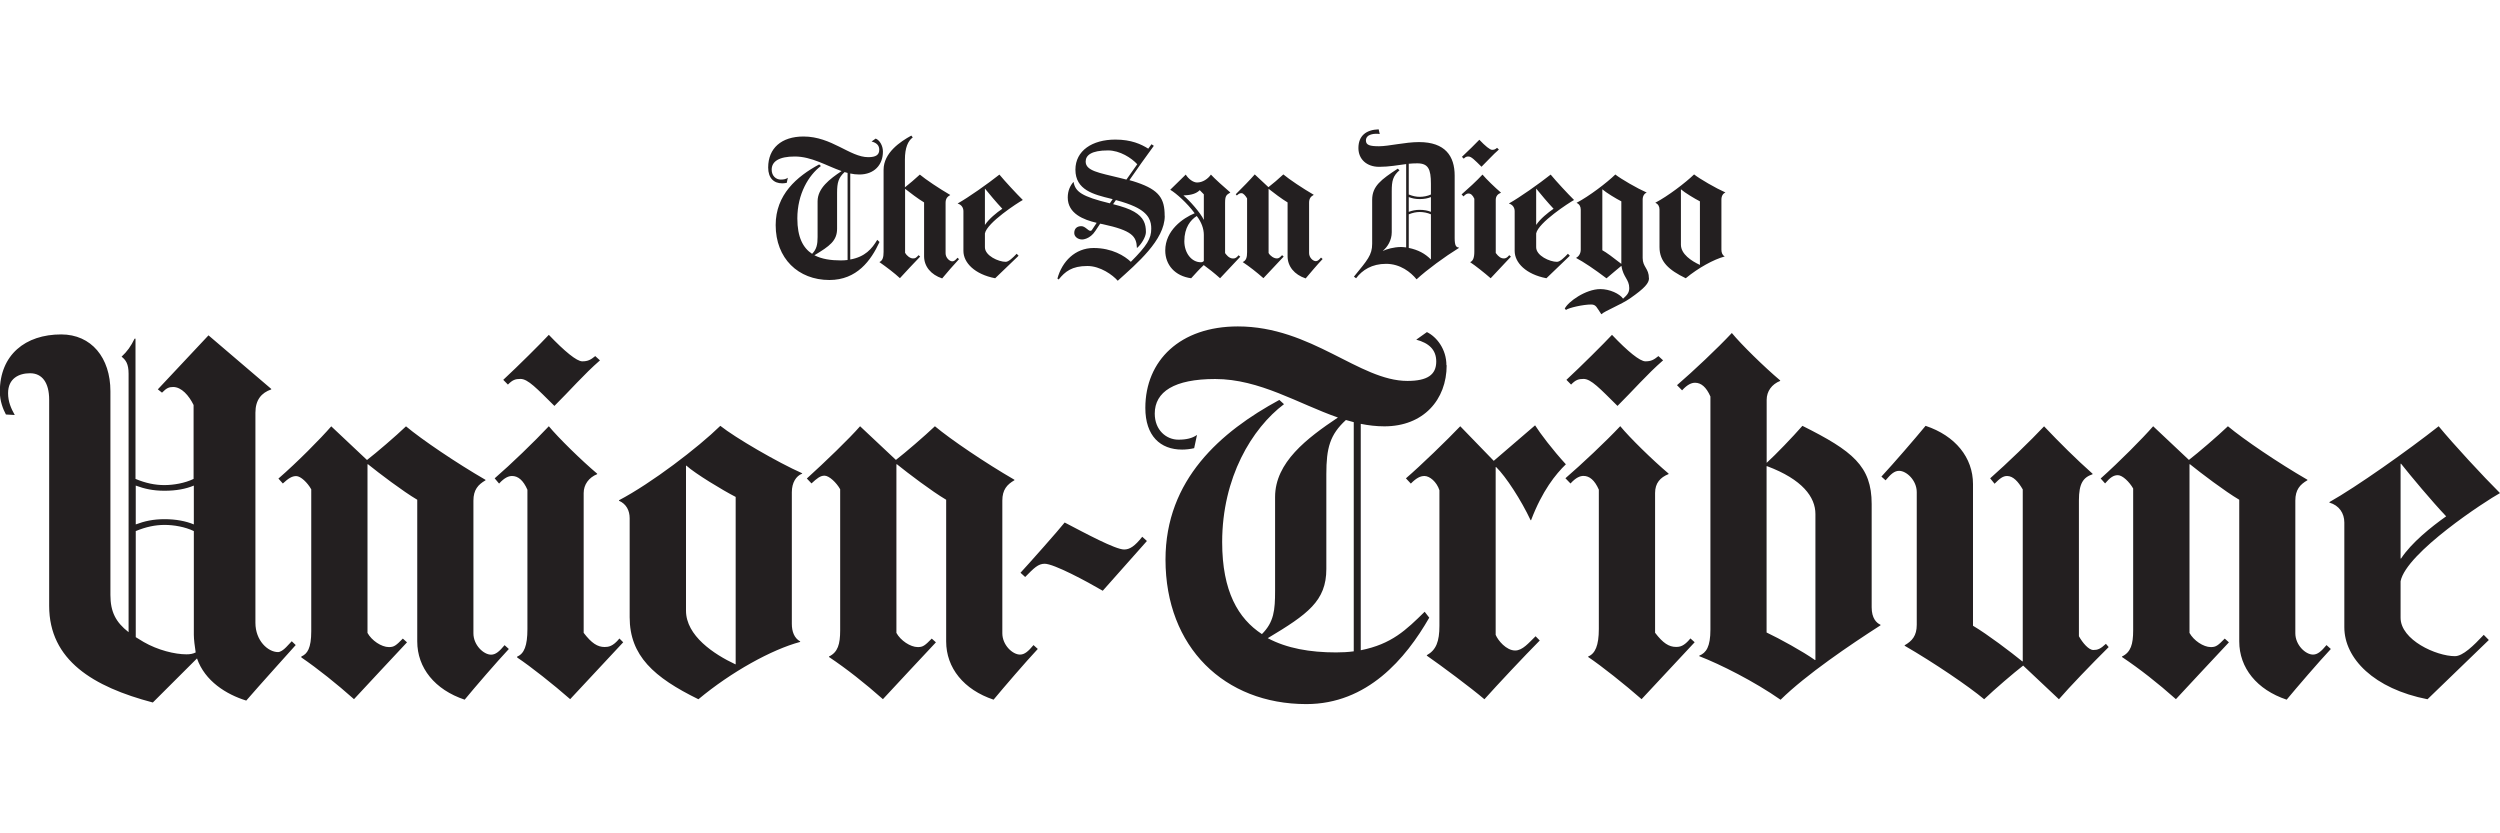 <?xml version="1.0" encoding="UTF-8"?><svg id="the-san-diego-union-tribune-logo" xmlns="http://www.w3.org/2000/svg" viewBox="0 0 300 100"><defs><style>.cls-1{fill:#231f20;}</style></defs><path id="the-san-diego-union-tribune-logo-2" class="cls-1" d="M279.7,77.88c-1.48,1.58-4.08,4.61-5.3,6.08-3.57-1.19-5.69-3.81-5.69-6.99v-17c-1.73-1.02-4.57-3.18-5.91-4.26h-.06v20.24c.5.91,1.67,1.7,2.56,1.7.61,0,.84-.17,1.67-1.02l.5.45c-1.73,1.82-4.8,5.16-6.36,6.82-2.17-1.93-4.35-3.64-6.47-5.06v-.06c1.06-.51,1.34-1.48,1.34-3.13v-17.03c-.45-.79-1.28-1.6-1.84-1.6-.5,0-.91.26-1.53.99l-.53-.59c2.28-2.04,5.01-4.79,6.3-6.27l4.29,4.04c1.1-.85,3.45-2.86,4.68-4.04,1.9,1.59,6.02,4.38,9.54,6.42v.06c-.89.51-1.45,1.14-1.45,2.44v15.92c0,1.42,1.23,2.56,2.12,2.56.56,0,1-.4,1.62-1.14l.5.45M253.04,77.65c-2.12,2.1-4.69,4.78-5.97,6.26l-4.29-4.04c-1.1.85-3.45,2.86-4.68,4.04-1.9-1.59-6.02-4.38-9.54-6.42v-.06c.89-.51,1.45-1.14,1.45-2.45v-15.92c0-1.42-1.23-2.56-2.12-2.56-.56,0-1,.4-1.62,1.14l-.5-.45c1.48-1.59,4.08-4.61,5.3-6.09,3.57,1.19,5.69,3.81,5.69,6.99v17c1.73,1.02,4.57,3.18,5.91,4.27h.06v-20.63c-.54-.93-1.15-1.61-1.88-1.61-.5,0-.89.31-1.5.93l-.53-.65c2-1.76,4.92-4.58,6.47-6.24,1.89,1.99,3.83,3.92,5.82,5.69v.06c-1.13.38-1.64,1.11-1.64,3.13v16.31c.45.8,1.17,1.65,1.73,1.65.5,0,.84-.11,1.51-.74l.34.4h0ZM199.56,43.25c-1.9,1.65-3.62,3.64-5.46,5.46-2.12-2.1-3.18-3.24-4.07-3.24-.61,0-.95.11-1.5.68l-.56-.57c1.78-1.65,4.52-4.38,5.47-5.4,1.89,1.99,3.35,3.18,4.01,3.18s1-.17,1.56-.63l.56.51M203.35,77.08l-6.36,6.82c-2.01-1.76-4.8-3.98-6.41-5.06v-.06c.84-.34,1.28-1.31,1.28-3.3v-16.72c-.5-1.14-1.12-1.65-1.84-1.65-.39,0-.89.17-1.56.91l-.61-.63c1.96-1.69,4.83-4.39,6.58-6.25,1.11,1.36,3.9,4.09,5.8,5.69v.06c-1,.4-1.62,1.08-1.62,2.27v16.77c.95,1.25,1.67,1.7,2.51,1.7.45,0,.95-.06,1.73-1.02l.5.45M187.91,55.71c-1.23,1.19-2.84,3.18-4.18,6.71h-.06c-1.12-2.39-2.96-5.23-4.13-6.37h-.06v20.13c.28.68,1.28,1.88,2.34,1.88.89,0,1.62-.91,2.45-1.71l.5.51c-1.82,1.83-5.12,5.35-6.64,7.05-1.66-1.41-5.14-4-6.91-5.23v-.06c1.12-.62,1.51-1.65,1.51-3.53v-16.26c-.33-1.02-1.17-1.71-1.79-1.71-.5,0-.97.23-1.64.91l-.59-.63c1.75-1.5,4.98-4.63,6.52-6.25l4.02,4.15,4.96-4.26c.61.97,2.12,2.96,3.68,4.66h0ZM137.63,64.92c-1.67,1.88-3.63,4.09-5.3,5.97-1.95-1.14-5.86-3.24-6.97-3.24-.78,0-1.28.51-2.34,1.59l-.56-.51c.95-1.02,4.63-5.17,5.3-6.03,2.51,1.31,6.08,3.24,7.14,3.24.67,0,1.28-.4,2.17-1.53l.56.51M124.53,77.88c-1.48,1.58-4.08,4.61-5.3,6.08-3.57-1.19-5.69-3.81-5.69-6.99v-17c-1.73-1.02-4.57-3.18-5.91-4.26h-.06v20.24c.5.91,1.67,1.7,2.57,1.7.61,0,.84-.17,1.67-1.02l.5.45c-1.73,1.82-4.8,5.16-6.36,6.82-2.18-1.93-4.35-3.64-6.47-5.06v-.06c1.06-.51,1.34-1.48,1.34-3.13v-16.94c-.45-.8-1.32-1.63-1.88-1.63-.5,0-.89.31-1.56.93l-.56-.59c2.22-2.01,5.1-4.79,6.39-6.27l4.3,4.04c1.1-.85,3.44-2.86,4.68-4.04,1.9,1.59,6.02,4.38,9.54,6.42v.06c-.89.51-1.45,1.14-1.45,2.44v15.92c0,1.42,1.23,2.56,2.12,2.56.56,0,1-.4,1.62-1.14l.5.45h0ZM71.99,43.25c-1.9,1.65-3.62,3.64-5.46,5.46-2.12-2.1-3.18-3.24-4.07-3.24-.61,0-.95.11-1.51.68l-.56-.57c1.78-1.65,4.52-4.38,5.47-5.4,1.9,1.99,3.35,3.18,4.01,3.18s1-.17,1.56-.63l.56.51M74.78,77.08l-6.36,6.82c-2.01-1.76-4.74-3.92-6.36-5v-.11c.84-.34,1.23-1.31,1.23-3.3v-16.72c-.5-1.14-1.12-1.65-1.84-1.65-.39,0-.89.17-1.56.91l-.53-.63c1.96-1.69,4.75-4.39,6.5-6.25,1.12,1.36,3.9,4.09,5.8,5.69v.06c-1,.4-1.62,1.25-1.62,2.27v16.77c.95,1.25,1.67,1.7,2.51,1.7.45,0,1-.06,1.78-1.02l.45.45M61.06,77.88c-1.48,1.58-4.09,4.61-5.3,6.08-3.57-1.19-5.69-3.81-5.69-6.99v-17c-1.73-1.02-4.57-3.18-5.91-4.26h-.06v20.24c.5.91,1.67,1.7,2.57,1.7.61,0,.84-.17,1.67-1.02l.5.45c-1.73,1.82-4.8,5.16-6.36,6.82-2.05-1.82-4.32-3.64-6.32-5.01v-.11c.72-.31,1.19-.99,1.19-3.03v-17.03c-.45-.8-1.26-1.59-1.81-1.59-.5,0-.93.27-1.6.89l-.53-.59c2.25-1.95,5.06-4.79,6.34-6.27l4.29,4.04c1.1-.85,3.45-2.86,4.68-4.04,1.9,1.59,6.02,4.38,9.54,6.42v.06c-.89.51-1.45,1.14-1.45,2.44v15.92c0,1.42,1.23,2.56,2.12,2.56.56,0,1-.4,1.62-1.14l.5.45h0ZM300,59.17c-1.67.91-11.26,7.16-11.93,10.58v4.38c0,2.67,4.29,4.61,6.52,4.61.95,0,2.23-1.25,3.46-2.56l.61.62-7.36,7.11c-6.41-1.25-9.98-4.89-9.98-8.64v-12.57c0-1.1-.61-2.05-1.79-2.39v-.06c3.24-1.82,9.43-6.2,13.11-9.1,1.78,2.16,5.3,5.97,7.36,8.02h0ZM293.54,61.96c-1.73-1.82-4.24-4.83-5.41-6.31h-.06v11.37h.06c1.23-1.88,3.63-3.81,5.41-5.06M225.66,75.04c-3.63,2.33-8.92,5.91-11.99,8.93-3.18-2.22-7.25-4.26-9.76-5.23v-.06c.84-.34,1.34-1.08,1.34-3.13v-27.97c-.5-1.14-1.12-1.65-1.84-1.65-.39,0-.89.17-1.56.91l-.61-.62c1.96-1.69,4.83-4.39,6.58-6.26,1.11,1.36,3.9,4.09,5.8,5.69v.06c-1.01.4-1.62,1.25-1.62,2.27v7.56c1.12-1.02,3.08-3.06,4.29-4.44,6.02,3.01,8.31,4.83,8.31,9.38v12.39c0,1.31.56,1.88,1.06,2.1v.06h0ZM217.85,79.19v-17.51c0-2.03-1.56-4.15-5.8-5.74h-.06v19.96c1.56.74,4.35,2.27,5.8,3.3h.06ZM173.6,43.82c0,4.15-2.79,7.34-7.47,7.34-.96,0-1.91-.11-2.84-.3v27.17c3.72-.74,5.45-2.44,7.67-4.62l.55.71c-2.83,4.93-7.44,10.37-14.75,10.37-9.82,0-16.9-6.82-16.9-17.34,0-9.61,6.64-15.35,13.66-19.16l.56.51c-3.85,2.9-7.42,8.81-7.42,16.55,0,5.92,1.93,9.18,4.77,11.04,1.45-1.44,1.58-2.89,1.58-5.19v-11.26c0-4.16,3.82-7.05,7.54-9.54-4.75-1.65-9.39-4.62-14.73-4.62-4.91,0-7.25,1.53-7.25,4.15,0,1.99,1.39,3.13,2.84,3.13.95,0,1.67-.17,2.23-.57l-.34,1.59c-.45.11-1,.17-1.45.17-2.62,0-4.41-1.65-4.41-5,0-5.69,4.18-9.78,11.1-9.78,8.84,0,14.58,6.54,20.35,6.54,2.4,0,3.46-.74,3.46-2.33,0-1.42-.89-2.22-2.4-2.62l1.28-.91c1.17.57,2.34,2.05,2.34,3.98h0ZM162.45,78.15v-27.49c-.32-.08-.63-.17-.94-.26-1.92,1.76-2.35,3.35-2.35,6.51v11.37c0,3.84-2.24,5.43-7.03,8.3,2.29,1.22,5.06,1.71,8.2,1.71.75,0,1.45-.04,2.12-.13h0ZM96.25,56.84c-.72.28-1.23,1.08-1.23,2.22v15.8c0,.91.28,1.71,1,2.11v.06c-3.4.91-8.25,3.58-12.21,6.88-5.35-2.62-8.25-5.23-8.25-9.84v-11.88c0-.91-.39-1.71-1.28-2.1v-.06c3.9-2.05,9.48-6.31,12.16-8.93,1.78,1.42,6.86,4.38,9.82,5.69v.06ZM88.28,79.7v-20.07c-1.56-.8-4.85-2.79-5.91-3.75h-.05v17.4c0,3.01,3.35,5.23,5.91,6.43h.06ZM35.5,77.39s-4.61,5.12-5.95,6.68c-2.39-.74-4.96-2.33-5.91-5.06l-5.3,5.29c-7.14-1.88-12.44-5.06-12.44-11.6v-24.73c0-2.05-.84-3.18-2.29-3.18-1.34,0-2.64.62-2.64,2.39,0,1.02.35,1.82.8,2.62l-1.06-.06c-.34-.63-.73-1.62-.73-2.73,0-4.44,3.07-6.88,7.36-6.88,3.62,0,5.91,2.79,5.91,6.82v24.45c0,2.02.64,3.26,2.18,4.46v-31.01c0-1.2-.34-1.65-.84-2.05.67-.62,1.12-1.25,1.56-2.16h.11v16.83c1.23.51,2.34.74,3.46.74s2.45-.23,3.51-.74v-8.87c-.56-1.14-1.45-2.16-2.45-2.16-.5,0-.78.11-1.34.68l-.5-.4,6.08-6.48,7.53,6.43v.06c-1.17.4-1.9,1.25-1.9,2.79v25.22c0,2.13,1.5,3.51,2.72,3.51.26,0,.64-.25.95-.57l.69-.73.47.45h0ZM23.26,62.93v-4.66c-.95.4-2.12.62-3.51.62s-2.4-.23-3.46-.62v4.66c1.06-.4,2.12-.63,3.46-.63s2.56.23,3.51.63ZM23.48,78.28c-.11-.68-.22-1.59-.22-2.1v-12.45c-1.06-.51-2.4-.74-3.51-.74s-2.23.23-3.46.74v12.73c.29.19.61.38.95.58,1.7.98,3.74,1.48,5.13,1.48.45,0,.78-.06,1.12-.23h0ZM179.87,17.94c-.73.63-1.38,1.38-2.09,2.07-.81-.8-1.22-1.23-1.56-1.23-.23,0-.36.04-.57.26l-.22-.22c.68-.63,1.72-1.66,2.09-2.05.72.76,1.28,1.21,1.53,1.21s.38-.06.6-.24l.21.2M181.31,30.8l-2.43,2.59c-.77-.67-1.83-1.51-2.45-1.92v-.02c.32-.13.49-.5.49-1.25v-6.35c-.19-.43-.43-.63-.7-.63-.15,0-.34.06-.6.35l-.23-.24c.75-.65,1.85-1.66,2.51-2.38.43.52,1.49,1.55,2.21,2.16v.02c-.38.15-.62.41-.62.86v6.37c.36.48.64.65.96.65.17,0,.36-.02.66-.39l.19.17h0ZM158.7,31.1c-.58.6-1.55,1.75-2.02,2.31-1.36-.45-2.17-1.45-2.17-2.66v-6.46c-.66-.39-1.75-1.21-2.26-1.62h-.02v7.69c.19.35.64.65.98.65.23,0,.32-.06.64-.39l.19.17c-.66.69-1.83,1.97-2.43,2.59-.83-.73-1.66-1.38-2.47-1.92v-.02c.41-.19.51-.56.51-1.19v-6.44c-.17-.3-.45-.63-.66-.63-.19,0-.32.04-.57.28l-.13-.15c.81-.8,1.79-1.81,2.28-2.38l1.64,1.53c.43-.32,1.32-1.08,1.79-1.53.72.6,2.3,1.66,3.64,2.44v.02c-.34.19-.55.43-.55.93v6.05c0,.54.47.97.81.97.21,0,.38-.15.62-.43l.19.17h0ZM115.08,31.1c-.57.6-1.56,1.75-2.02,2.31-1.36-.45-2.17-1.45-2.17-2.66v-6.46c-.66-.39-1.75-1.21-2.26-1.62h-.02v7.67c.19.34.6.67.94.67.3,0,.36-.06.68-.39l.19.17c-.66.67-1.81,1.92-2.43,2.59-.62-.58-1.62-1.34-2.45-1.92v-.02c.38-.17.49-.58.49-1.21v-9.85c0-2.06,2.03-3.4,3.33-4.11l.17.22c-.57.42-.94,1.23-.94,2.66v3.33c.42-.32,1.32-1.09,1.79-1.53.72.6,2.3,1.66,3.64,2.44v.02c-.34.19-.55.43-.55.93v6.05c0,.54.47.97.81.97.21,0,.38-.15.62-.43l.19.17h0ZM207.04,23.11c-.28.11-.47.41-.47.84v6.01c0,.35.11.65.38.8v.02c-1.3.35-3.15,1.36-4.66,2.61-2.04-.99-3.15-1.99-3.15-3.74v-4.51c0-.35-.15-.65-.49-.8v-.02c1.49-.78,3.62-2.4,4.64-3.39.68.54,2.62,1.66,3.75,2.16v.02h0ZM203.99,31.79v-7.63c-.6-.3-1.85-1.06-2.26-1.43h-.02v6.63c0,1.14,1.28,1.97,2.26,2.42h.02M197.88,33.39c0,.58-.51,1.19-2.28,2.42-1.06.74-3,1.49-3.44,1.9-.55-.8-.62-1.17-1.22-1.17-.96,0-2.68.39-3.02.65l-.15-.15c.38-.82,2.51-2.35,4.27-2.35,1.13,0,2.32.56,2.73,1.15.45-.41.74-.69.74-1.27,0-1.04-.72-1.28-.94-2.66h-.02c-.43.34-1.32,1.12-1.77,1.49-1.45-1.1-2.75-1.97-3.64-2.44v-.02c.28-.15.55-.48.55-.99v-4.8c0-.35-.15-.65-.49-.8v-.02c1.49-.78,3.62-2.4,4.64-3.39.68.54,2.62,1.66,3.75,2.16v.02c-.28.11-.47.41-.47.84v7c0,1.1.75,1.23.75,2.44h0ZM194.56,31.66v-7.5c-.6-.3-1.85-1.06-2.26-1.43h-.02v7.3c.43.22,1.36.91,2.26,1.62h.02M188.9,23.99c-.64.35-4.3,2.72-4.56,4.02v1.66c0,1.02,1.64,1.75,2.49,1.75.36,0,.85-.48,1.32-.97l.23.24-2.81,2.7c-2.45-.47-3.81-1.86-3.81-3.28v-4.77c0-.41-.23-.78-.68-.91v-.02c1.24-.69,3.6-2.35,5-3.46.68.82,2.02,2.27,2.81,3.05h0ZM186.43,25.05c-.66-.69-1.62-1.84-2.07-2.4h-.02v4.32h.02c.47-.71,1.39-1.45,2.07-1.92ZM175.06,29.76c-1.68,1.04-3.83,2.61-5.07,3.76-.7-.86-1.96-1.86-3.66-1.86s-2.85.74-3.6,1.73l-.26-.19c1.62-1.99,2.19-2.59,2.19-3.95v-5.27c0-1.65,1.09-2.44,3.07-3.74l.21.19c-.79.69-.93,1.27-.93,2.51v4.93c0,.97-.51,1.77-1.06,2.22v.02c.46-.22,1.29-.46,2.17-.47.2,0,.41.03.62.05v-10c-.98.12-2.03.33-3.24.33-1.49,0-2.49-.91-2.49-2.25,0-1.47.92-2.2,2.43-2.25l.13.56c-.62-.09-1.66,0-1.66.78,0,.56.49.69,1.58.69,1.15,0,3.13-.5,4.79-.5,3.15,0,4.28,1.69,4.28,4.02v7.5c0,.95.19,1.1.51,1.14v.04h0ZM171.71,23.34v-1.3c0-1.75-.32-2.44-1.64-2.44-.37,0-.71.02-1.02.05v3.69c.47.19.9.28,1.32.28s.94-.09,1.34-.28h0ZM171.71,25.42v-1.77c-.36.15-.81.24-1.34.24s-.92-.09-1.32-.24v1.77c.41-.15.81-.24,1.32-.24s.98.09,1.34.24ZM171.71,31.12v-5.4c-.4-.19-.92-.28-1.34-.28s-.85.09-1.32.28v4.03c1.12.23,1.96.68,2.64,1.37h.02ZM148.84,30.8c-2.26,2.4-2.43,2.59-2.43,2.59-.62-.56-1.49-1.25-1.96-1.58-.64.6-.87.89-1.51,1.58-1.94-.26-3.11-1.6-3.11-3.33,0-2.42,2.13-3.89,3.53-4.47-.94-1.27-2.23-2.4-2.92-2.81v-.02l1.85-1.81c.32.52.89.95,1.36.95.68,0,1.32-.45,1.66-.95.38.43,1.68,1.6,2.32,2.14v.02c-.45.28-.62.35-.62,1.23v6.03c.13.17.45.65.96.65.3,0,.43-.13.66-.39l.19.17h0ZM144.46,26.37v-3.05l-.49-.5c-.53.54-1.36.6-1.94.63v.02c.68.54,2.07,2.12,2.41,2.89h.02,0ZM144.46,31.32v-3.13c0-.74-.28-1.53-.85-2.27-.74.47-1.49,1.38-1.49,3.02,0,1.43.87,2.53,1.98,2.53.13,0,.23-.02.36-.15ZM139.77,25.91c0,2.89-3.36,5.72-5.64,7.78-.6-.69-2.09-1.77-3.64-1.77-1.87,0-2.68.67-3.45,1.62l-.15-.11c.55-2.05,2.13-3.67,4.34-3.67s3.73.95,4.47,1.66c1.94-1.94,2.45-2.79,2.45-3.97,0-.8-.17-1.82-2-2.67-.57-.26-1.3-.52-2.24-.77l-.34.49c1.13.29,1.95.57,2.53.91,1.14.66,1.41,1.45,1.41,2.44,0,.58-.57,1.49-1.06,1.9h-.02c-.06-1.4-.56-2.08-4.11-2.85l-.3-.06c-.2.29-.39.58-.57.86-.66,1.03-1.58,1.04-1.58,1.04-.53,0-.96-.34-.96-.78,0-.56.36-.82.85-.82.46,0,.81.56,1.08.56.08,0,.15-.03.21-.13l.55-.83c-1.58-.37-3.47-1.11-3.47-3.04,0-.82.3-1.43.68-1.86h.02c.21,1.17.98,1.74,4.35,2.56l.34-.5-.23-.06c-2.05-.5-4.24-1.04-4.24-3.48,0-2.29,2.04-3.61,4.79-3.61,1.92,0,3.11.56,3.95,1.09l.39-.53.28.19c-1,1.36-1.97,2.73-2.93,4.12.32.09.62.17.89.27,2.71.92,3.34,1.96,3.34,4h0ZM136.47,19.71c-.68-.75-2.08-1.66-3.51-1.66-2,0-2.68.58-2.68,1.34,0,1.12,1.63,1.35,4.02,1.94.31.08.6.15.87.22.44-.64.88-1.26,1.3-1.84h0ZM122.75,23.99c-.64.35-4.3,2.72-4.56,4.02v1.66c0,1.02,1.64,1.75,2.49,1.75.36,0,.85-.48,1.32-.97l.23.24-2.81,2.7c-2.45-.47-3.81-1.86-3.81-3.28v-4.77c0-.42-.24-.78-.68-.91v-.02c1.24-.69,3.6-2.35,5-3.46.68.82,2.02,2.27,2.81,3.05h0ZM120.28,25.05c-.66-.69-1.62-1.84-2.07-2.4h-.02v4.32h.02c.47-.71,1.38-1.45,2.07-1.92ZM105.95,18.2c0,1.58-1.04,2.74-2.83,2.74-.37,0-.73-.04-1.09-.12v10.32c1.78-.32,2.6-1.28,3.24-2.36l.27.26c-1.02,2.22-2.72,4.56-6.01,4.56-3.75,0-6.45-2.59-6.45-6.59,0-3.65,2.53-5.83,5.22-7.28l.21.19c-1.47,1.1-2.83,3.35-2.83,6.29,0,2.25.68,3.54,1.77,4.25.55-.55.66-1.15.66-2.02v-4.28c0-1.58,1.46-2.68,2.88-3.63-1.81-.63-3.59-1.75-5.62-1.75-1.87,0-2.77.58-2.77,1.58,0,.76.53,1.19,1.09,1.19.36,0,.64-.06.85-.22l-.13.61c-.17.04-.38.06-.55.06-1,0-1.68-.63-1.68-1.9,0-2.31,1.59-3.72,4.24-3.72,3.38,0,5.57,2.48,7.77,2.48.92,0,1.32-.28,1.32-.89,0-.54-.34-.84-.92-.99l.49-.35c.45.17.87.82.87,1.56h0ZM101.71,31.2v-10.45c-.12-.03-.24-.06-.36-.1-.73.67-.9,1.27-.9,2.47v4.32c0,1.46-.89,2.09-2.72,3.19.88.46,1.97.62,3.17.62.28,0,.55-.02.81-.05"/></svg>